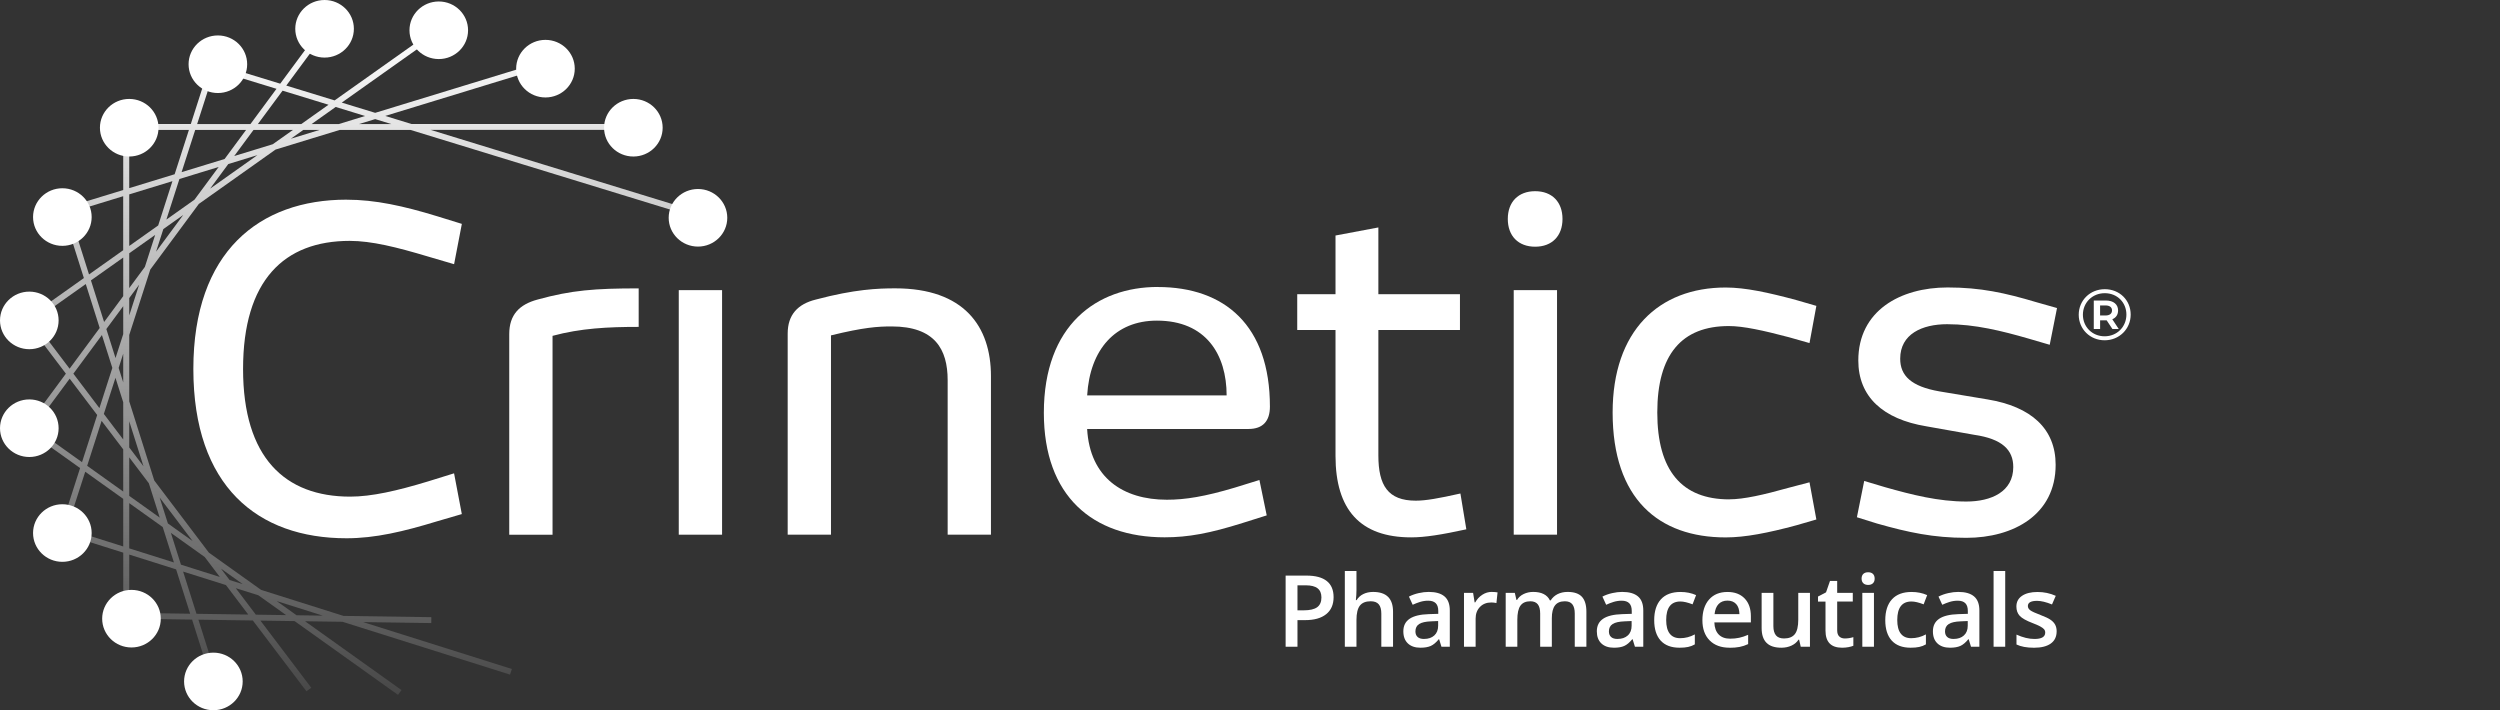<?xml version="1.0" encoding="UTF-8"?>
<svg xmlns="http://www.w3.org/2000/svg" width="176" height="50" viewBox="0 0 176 50" fill="none">
  <rect x="0" y="0" width="176" height="50" fill="#333333" stroke="none"/>
  <g clip-path="url(#clip0_354_304)">
    <path d="M24.396 14.058C26.417 14.058 28.407 14.499 30.781 15.225L32.514 15.761L31.968 18.599L30.14 18.062C27.925 17.399 26.161 16.958 24.62 16.958C20 16.958 17.112 19.734 17.112 25.977C17.112 32.22 20.063 34.963 24.652 34.963C26.161 34.963 27.957 34.553 30.138 33.89L31.966 33.322L32.512 36.191L30.779 36.697C28.405 37.422 26.415 37.894 24.394 37.894C18.138 37.894 13.612 34.237 13.612 25.975C13.612 17.713 18.265 14.056 24.394 14.056L24.396 14.058Z" fill="white"></path>
    <path d="M44.963 23.013C42.782 23.013 40.888 23.108 38.899 23.643V37.643H35.851V23.518C35.851 22.163 36.557 21.437 37.839 21.09C40.245 20.427 41.883 20.302 44.963 20.302V23.013Z" fill="white"></path>
    <path d="M47.785 37.642V20.426H50.834V37.642H47.785Z" fill="white"></path>
    <path d="M58.501 37.642H55.453V23.484C55.453 22.16 56.159 21.403 57.441 21.087C60.169 20.362 61.806 20.299 63.025 20.299C67.87 20.299 69.763 22.979 69.763 26.48V37.642H66.715V26.765C66.715 24.59 65.815 22.981 62.769 22.981C61.806 22.981 60.812 23.044 58.501 23.611V37.642Z" fill="white"></path>
    <path d="M81.508 20.206C86.224 20.206 89.402 22.917 89.402 28.624C89.402 29.632 88.919 30.2 87.893 30.2H76.534C76.727 33.636 79.069 35.181 82.149 35.181C83.433 35.181 84.813 34.961 86.931 34.328L88.663 33.792L89.177 36.283L87.476 36.819C85.166 37.545 83.657 37.827 81.99 37.827C76.921 37.827 73.487 34.927 73.487 29.062C73.487 22.884 77.209 20.202 81.51 20.202L81.508 20.206ZM81.445 22.572C78.525 22.572 76.729 24.59 76.536 27.838H86.355C86.355 24.969 84.91 22.572 81.447 22.572H81.445Z" fill="white"></path>
    <path d="M103.23 37.264C101.497 37.642 100.31 37.831 99.347 37.831C95.753 37.831 94.02 35.877 94.02 32.093V23.233H91.325V20.711H94.02V16.58L97.037 16.012V20.711H102.781V23.233H97.037V32.062C97.037 34.174 97.712 35.247 99.669 35.247C100.376 35.247 101.273 35.089 102.813 34.742L103.23 37.264Z" fill="white"></path>
    <path d="M108.075 17.368C106.888 17.368 106.149 16.611 106.149 15.414C106.149 14.216 106.888 13.46 108.075 13.46C109.262 13.46 110 14.216 110 15.414C110 16.611 109.262 17.368 108.075 17.368ZM106.566 37.642V20.426H109.615V37.642H106.566Z" fill="white"></path>
    <path d="M121.743 35.152C122.769 35.152 124.148 34.836 125.946 34.333L127.389 33.954L127.872 36.572L126.461 36.981C124.472 37.518 122.866 37.834 121.487 37.834C116.771 37.834 113.529 35.123 113.529 29.038C113.529 23.299 116.771 20.241 121.487 20.241C122.866 20.241 124.47 20.588 126.461 21.125L127.872 21.534L127.389 24.152L125.946 23.742C124.15 23.268 122.737 22.954 121.711 22.954C118.406 22.954 116.673 24.94 116.673 29.04C116.673 33.139 118.406 35.156 121.743 35.156V35.152Z" fill="white"></path>
    <path d="M139.935 28.121C142.984 28.626 144.717 30.171 144.717 32.724C144.717 36.225 141.765 37.863 138.427 37.863C136.116 37.863 134.352 37.485 132.137 36.855L130.726 36.414L131.24 33.859L132.716 34.3C134.61 34.836 136.47 35.308 138.429 35.308C140.193 35.308 141.734 34.614 141.734 32.88C141.734 31.682 140.964 30.894 138.975 30.609L135.607 30.011C132.558 29.506 130.825 27.93 130.825 25.377C130.825 21.878 133.776 20.237 137.113 20.237C139.423 20.237 141.156 20.616 143.369 21.277L144.814 21.686L144.3 24.273L142.792 23.832C140.93 23.296 139.038 22.824 137.079 22.824C135.315 22.824 133.774 23.518 133.774 25.252C133.774 26.449 134.544 27.206 136.533 27.553L139.935 28.121Z" fill="white"></path>
    <path d="M93.885 42.035C93.885 42.559 93.712 42.959 93.362 43.239C93.013 43.52 92.518 43.657 91.873 43.657H91.342V45.532H90.508V40.522H91.977C92.613 40.522 93.092 40.651 93.409 40.907C93.726 41.162 93.885 41.539 93.885 42.038V42.035ZM91.344 42.967H91.786C92.214 42.967 92.527 42.894 92.728 42.749C92.927 42.603 93.028 42.374 93.028 42.062C93.028 41.776 92.939 41.559 92.759 41.418C92.58 41.277 92.3 41.206 91.922 41.206H91.342V42.967H91.344Z" fill="white"></path>
    <path d="M98.068 45.53H97.245V43.2C97.245 42.907 97.186 42.688 97.065 42.545C96.944 42.401 96.756 42.329 96.496 42.329C96.151 42.329 95.899 42.431 95.738 42.632C95.578 42.834 95.495 43.173 95.495 43.649V45.53H94.676V40.198H95.495V41.551C95.495 41.767 95.48 42 95.453 42.248H95.506C95.618 42.065 95.772 41.923 95.971 41.824C96.17 41.724 96.403 41.672 96.667 41.672C97.602 41.672 98.07 42.135 98.07 43.06V45.53H98.068Z" fill="white"></path>
    <path d="M101.478 45.53L101.315 45.002H101.288C101.102 45.233 100.915 45.389 100.727 45.474C100.539 45.557 100.298 45.599 100.001 45.599C99.623 45.599 99.326 45.499 99.115 45.297C98.903 45.096 98.795 44.813 98.795 44.445C98.795 44.054 98.944 43.759 99.238 43.561C99.532 43.362 99.982 43.254 100.587 43.235L101.254 43.214V43.012C101.254 42.771 101.197 42.588 101.08 42.47C100.964 42.351 100.786 42.289 100.545 42.289C100.348 42.289 100.158 42.318 99.976 42.374C99.794 42.43 99.621 42.499 99.453 42.576L99.189 42C99.398 41.892 99.627 41.811 99.876 41.755C100.126 41.698 100.359 41.671 100.581 41.671C101.072 41.671 101.442 41.775 101.692 41.987C101.941 42.197 102.066 42.528 102.066 42.977V45.53H101.48H101.478ZM100.257 44.981C100.556 44.981 100.795 44.9 100.975 44.736C101.154 44.574 101.245 44.343 101.245 44.05V43.721L100.75 43.742C100.365 43.757 100.084 43.819 99.908 43.931C99.733 44.044 99.646 44.218 99.646 44.451C99.646 44.619 99.697 44.75 99.8 44.844C99.902 44.938 100.056 44.983 100.262 44.983L100.257 44.981Z" fill="white"></path>
    <path d="M105.02 41.672C105.185 41.672 105.32 41.684 105.428 41.705L105.348 42.455C105.231 42.428 105.111 42.414 104.986 42.414C104.658 42.414 104.391 42.518 104.188 42.73C103.985 42.94 103.884 43.212 103.884 43.549V45.53H103.065V41.74H103.706L103.814 42.407H103.856C103.983 42.181 104.15 42.002 104.358 41.869C104.563 41.736 104.785 41.669 105.022 41.669L105.02 41.672Z" fill="white"></path>
    <path d="M109.251 45.53H108.428V43.193C108.428 42.904 108.373 42.686 108.261 42.545C108.149 42.403 107.975 42.33 107.738 42.33C107.423 42.33 107.19 42.432 107.042 42.634C106.894 42.836 106.82 43.172 106.82 43.642V45.53H106.001V41.74H106.643L106.757 42.237H106.799C106.905 42.056 107.061 41.917 107.265 41.819C107.468 41.721 107.692 41.671 107.935 41.671C108.528 41.671 108.921 41.871 109.114 42.268H109.169C109.283 42.081 109.444 41.935 109.649 41.829C109.856 41.725 110.093 41.671 110.36 41.671C110.821 41.671 111.155 41.786 111.367 42.014C111.576 42.243 111.682 42.592 111.682 43.06V45.53H110.863V43.193C110.863 42.904 110.806 42.686 110.694 42.545C110.582 42.401 110.406 42.33 110.169 42.33C109.85 42.33 109.617 42.428 109.471 42.624C109.323 42.819 109.249 43.118 109.249 43.524V45.532L109.251 45.53Z" fill="white"></path>
    <path d="M115.099 45.53L114.936 45.002H114.909C114.723 45.233 114.536 45.389 114.348 45.474C114.16 45.559 113.919 45.599 113.622 45.599C113.244 45.599 112.948 45.499 112.736 45.297C112.524 45.096 112.417 44.813 112.417 44.445C112.417 44.054 112.565 43.759 112.859 43.561C113.153 43.362 113.603 43.254 114.209 43.235L114.875 43.214V43.012C114.875 42.771 114.818 42.588 114.701 42.47C114.585 42.351 114.407 42.289 114.166 42.289C113.969 42.289 113.779 42.318 113.597 42.374C113.415 42.43 113.242 42.499 113.074 42.576L112.81 42C113.019 41.892 113.248 41.811 113.498 41.755C113.747 41.698 113.98 41.671 114.202 41.671C114.693 41.671 115.063 41.775 115.313 41.987C115.563 42.197 115.687 42.528 115.687 42.977V45.53H115.101H115.099ZM113.878 44.981C114.177 44.981 114.416 44.9 114.596 44.736C114.776 44.574 114.866 44.343 114.866 44.05V43.721L114.371 43.742C113.986 43.757 113.705 43.819 113.529 43.931C113.354 44.044 113.267 44.218 113.267 44.451C113.267 44.619 113.318 44.75 113.421 44.844C113.523 44.938 113.677 44.983 113.883 44.983L113.878 44.981Z" fill="white"></path>
    <path d="M118.241 45.599C117.657 45.599 117.215 45.431 116.91 45.098C116.608 44.763 116.456 44.283 116.456 43.657C116.456 43.031 116.614 42.53 116.932 42.187C117.249 41.844 117.708 41.674 118.307 41.674C118.713 41.674 119.079 41.749 119.405 41.896L119.157 42.545C118.81 42.412 118.525 42.345 118.3 42.345C117.634 42.345 117.3 42.78 117.3 43.651C117.3 44.075 117.382 44.395 117.549 44.609C117.714 44.824 117.96 44.929 118.279 44.929C118.643 44.929 118.99 44.84 119.316 44.661V45.364C119.17 45.449 119.013 45.51 118.846 45.545C118.679 45.582 118.478 45.599 118.241 45.599Z" fill="white"></path>
    <path d="M121.764 45.599C121.165 45.599 120.695 45.426 120.357 45.083C120.018 44.74 119.849 44.266 119.849 43.663C119.849 43.06 120.006 42.557 120.321 42.204C120.634 41.85 121.066 41.674 121.614 41.674C122.124 41.674 122.526 41.826 122.82 42.129C123.114 42.433 123.262 42.85 123.262 43.383V43.817H120.691C120.702 44.185 120.803 44.468 120.994 44.666C121.184 44.863 121.453 44.963 121.8 44.963C122.028 44.963 122.24 44.942 122.437 44.9C122.633 44.859 122.845 44.788 123.069 44.691V45.345C122.868 45.439 122.667 45.505 122.462 45.545C122.257 45.584 122.024 45.603 121.762 45.603L121.764 45.599ZM121.614 42.283C121.353 42.283 121.144 42.364 120.987 42.526C120.831 42.688 120.738 42.925 120.706 43.235H122.456C122.451 42.921 122.373 42.684 122.225 42.524C122.077 42.364 121.872 42.283 121.612 42.283H121.614Z" fill="white"></path>
    <path d="M126.772 45.53L126.657 45.033H126.615C126.501 45.21 126.338 45.347 126.128 45.447C125.917 45.547 125.678 45.599 125.409 45.599C124.941 45.599 124.592 45.484 124.364 45.256C124.135 45.027 124.019 44.682 124.019 44.218V41.74H124.846V44.077C124.846 44.366 124.908 44.584 125.028 44.73C125.149 44.875 125.339 44.948 125.597 44.948C125.942 44.948 126.194 44.846 126.355 44.645C126.516 44.443 126.598 44.104 126.598 43.628V41.74H127.421V45.53H126.776H126.772Z" fill="white"></path>
    <path d="M129.878 44.948C130.076 44.948 130.277 44.917 130.476 44.855V45.462C130.385 45.501 130.269 45.532 130.125 45.56C129.981 45.587 129.833 45.599 129.681 45.599C128.904 45.599 128.515 45.198 128.515 44.393V42.352H127.988V41.996L128.553 41.701L128.832 40.898H129.338V41.74H130.436V42.35H129.338V44.379C129.338 44.572 129.387 44.715 129.486 44.809C129.586 44.903 129.715 44.948 129.875 44.948H129.878Z" fill="white"></path>
    <path d="M131.056 40.736C131.056 40.593 131.096 40.48 131.177 40.404C131.257 40.327 131.371 40.287 131.519 40.287C131.668 40.287 131.775 40.327 131.856 40.404C131.936 40.48 131.976 40.593 131.976 40.736C131.976 40.88 131.936 40.981 131.856 41.06C131.775 41.139 131.663 41.179 131.519 41.179C131.376 41.179 131.257 41.139 131.177 41.06C131.096 40.981 131.056 40.873 131.056 40.736ZM131.926 45.53H131.107V41.74H131.926V45.53Z" fill="white"></path>
    <path d="M134.509 45.599C133.925 45.599 133.483 45.431 133.178 45.098C132.875 44.763 132.723 44.283 132.723 43.657C132.723 43.031 132.882 42.53 133.199 42.187C133.517 41.844 133.976 41.674 134.574 41.674C134.981 41.674 135.347 41.749 135.672 41.896L135.425 42.545C135.078 42.412 134.792 42.345 134.568 42.345C133.902 42.345 133.567 42.78 133.567 43.651C133.567 44.075 133.65 44.395 133.817 44.609C133.982 44.824 134.227 44.929 134.547 44.929C134.911 44.929 135.258 44.84 135.584 44.661V45.364C135.438 45.449 135.281 45.51 135.114 45.545C134.947 45.582 134.746 45.599 134.509 45.599Z" fill="white"></path>
    <path d="M138.759 45.53L138.596 45.002H138.569C138.383 45.233 138.197 45.389 138.008 45.474C137.82 45.557 137.579 45.599 137.283 45.599C136.904 45.599 136.608 45.499 136.396 45.297C136.182 45.096 136.077 44.813 136.077 44.445C136.077 44.054 136.225 43.759 136.519 43.561C136.813 43.362 137.264 43.254 137.869 43.235L138.535 43.214V43.012C138.535 42.771 138.478 42.588 138.362 42.47C138.245 42.351 138.068 42.289 137.826 42.289C137.63 42.289 137.439 42.318 137.257 42.374C137.075 42.43 136.902 42.499 136.735 42.576L136.47 42C136.68 41.892 136.908 41.811 137.158 41.755C137.407 41.698 137.64 41.671 137.862 41.671C138.353 41.671 138.723 41.775 138.973 41.987C139.223 42.197 139.348 42.528 139.348 42.977V45.53H138.762H138.759ZM137.541 44.981C137.839 44.981 138.078 44.9 138.258 44.736C138.438 44.574 138.529 44.343 138.529 44.05V43.721L138.034 43.742C137.649 43.757 137.367 43.819 137.192 43.931C137.016 44.044 136.929 44.218 136.929 44.451C136.929 44.619 136.98 44.75 137.084 44.844C137.185 44.938 137.34 44.983 137.545 44.983L137.541 44.981Z" fill="white"></path>
    <path d="M141.167 45.53H140.348V40.198H141.167V45.53Z" fill="white"></path>
    <path d="M144.787 44.451C144.787 44.821 144.65 45.106 144.377 45.304C144.102 45.501 143.71 45.601 143.198 45.601C142.686 45.601 142.271 45.524 141.96 45.372V44.676C142.413 44.882 142.836 44.983 143.226 44.983C143.729 44.983 143.983 44.834 143.983 44.534C143.983 44.439 143.956 44.358 143.898 44.295C143.841 44.233 143.75 44.164 143.623 44.096C143.496 44.027 143.317 43.95 143.09 43.863C142.646 43.694 142.346 43.524 142.189 43.356C142.032 43.187 141.954 42.967 141.954 42.699C141.954 42.374 142.087 42.123 142.354 41.944C142.621 41.765 142.982 41.676 143.439 41.676C143.896 41.676 144.322 41.765 144.726 41.946L144.461 42.553C144.044 42.385 143.695 42.3 143.412 42.3C142.98 42.3 142.762 42.42 142.762 42.663C142.762 42.782 142.819 42.882 142.932 42.965C143.044 43.048 143.289 43.16 143.67 43.304C143.989 43.424 144.22 43.534 144.364 43.636C144.508 43.736 144.616 43.852 144.685 43.983C144.755 44.114 144.789 44.273 144.789 44.455L144.787 44.451Z" fill="white"></path>
    <path d="M14.711 38.913L10.862 33.83L9.098 28.256V23.584L10.581 18.975L13.996 14.358L19.397 10.53L23.918 9.146H28.899L49.868 15.58L49.995 15.183L30.318 9.144H43.901V8.728H28.962L27.122 8.162L37.194 5.079L37.07 4.682L26.413 7.944L24.06 7.223L31.014 2.295L30.767 1.959L23.556 7.069L20.154 6.025L23.021 2.146L22.678 1.9L19.727 5.892L15.233 4.514L15.329 4.216L14.924 4.092L14.827 4.391L14.766 4.372L14.639 4.769L14.7 4.788L13.433 8.73H9.204V9.146H13.3L12.295 12.266L9.098 13.245V8.99H8.675V13.377L4.803 14.562L4.928 14.959L8.672 13.813V17.616L6.267 19.32L5.067 15.53L4.663 15.653L5.905 19.576L1.938 22.387L2.061 22.555L1.892 22.68L4.638 26.306L1.892 30.021L2.063 30.144L1.938 30.312L5.639 32.952L4.187 37.462L4.591 37.587L6 33.21L8.675 35.119V38.47L4.72 37.223L4.591 37.618L8.677 38.907V43.865H9.1V43.555L13.522 43.62L15.034 48.395L15.438 48.273L13.968 43.626L17.8 43.682L21.574 48.666L21.913 48.418L18.333 43.69L20.741 43.726L28.019 48.919L28.266 48.582L21.475 43.736L24.113 43.774L35.906 47.493L36.035 47.098L25.564 43.796L30.361 43.865L30.367 43.449L24.183 43.36L18.384 41.53L14.713 38.911L14.711 38.913ZM17.091 41.125L16.164 40.834L15.557 40.031L17.091 41.125ZM15.472 40.616L12.739 39.753L12.03 37.514L14.412 39.214L15.475 40.616H15.472ZM13.564 38.096L11.819 36.85L11.241 35.029L13.564 38.096ZM11.245 36.441L9.098 34.909V32.198L10.479 34.023L11.245 36.443V36.441ZM10.101 32.825L9.098 31.501V29.659L10.101 32.825ZM7.909 25.902L6.999 28.73L5.165 26.306L7.175 23.587L7.909 25.904V25.902ZM7.486 23.164L8.675 21.555V23.522L8.133 25.208L7.486 23.164ZM8.129 26.597L8.675 28.32V30.94L7.31 29.14L8.129 26.597ZM8.675 26.921L8.353 25.902L8.675 24.9V26.919V26.921ZM9.098 22.208V20.983L9.796 20.04L9.098 22.206V22.208ZM9.098 20.277V17.83L10.924 16.537L10.2 18.788L9.1 20.277H9.098ZM10.985 17.724L11.499 16.127L12.898 15.135L10.985 17.722V17.724ZM11.711 15.464L12.631 12.601L15.394 11.755L13.691 14.058L11.709 15.462L11.711 15.464ZM14.791 13.281L16.071 11.549L18.121 10.921L14.791 13.281ZM16.488 10.986L17.846 9.148H20.624L19.202 10.154L16.486 10.986H16.488ZM20.478 9.765L21.35 9.148H22.494L20.478 9.765ZM27.545 8.732H25.277L26.413 8.385L27.545 8.732ZM25.702 8.166L23.855 8.732H21.938L23.633 7.53L25.702 8.166ZM23.125 7.376L21.212 8.732H18.155L19.892 6.383L23.127 7.374L23.125 7.376ZM15.106 4.915L19.465 6.252L17.633 8.732H13.879L15.108 4.915H15.106ZM13.744 9.148H17.324L15.811 11.194L12.785 12.119L13.742 9.148H13.744ZM9.098 13.684L12.14 12.753L11.137 15.871L9.098 17.316V13.684ZM8.675 18.129V20.848L7.329 22.67L6.402 19.74L8.677 18.129H8.675ZM2.361 22.603L6.038 19.996L7.018 23.09L4.9 25.956L2.361 22.603ZM2.359 30.1L4.904 26.657L6.842 29.216L5.774 32.537L2.359 30.1ZM6.136 32.794L7.153 29.628L8.675 31.636V34.605L6.136 32.792V32.794ZM9.098 35.422L11.455 37.104L12.244 39.597L9.098 38.605V35.422ZM9.098 43.142V39.042L12.398 40.083L13.386 43.206L9.098 43.144V43.142ZM13.833 43.212L12.891 40.239L15.906 41.189L17.478 43.264L13.833 43.212ZM18.011 43.273L16.6 41.408L18.189 41.909L20.144 43.304L18.013 43.273H18.011ZM22.727 43.341L20.876 43.314L19.477 42.316L22.727 43.341Z" fill="url(#paint0_linear_354_304)"></path>
    <path d="M49.138 17.36C50.277 17.36 51.2 16.452 51.2 15.333C51.2 14.213 50.277 13.306 49.138 13.306C47.998 13.306 47.075 14.213 47.075 15.333C47.075 16.452 47.998 17.36 49.138 17.36Z" fill="white"></path>
    <path d="M44.589 11.019C45.728 11.019 46.651 10.111 46.651 8.992C46.651 7.872 45.728 6.965 44.589 6.965C43.449 6.965 42.526 7.872 42.526 8.992C42.526 10.111 43.449 11.019 44.589 11.019Z" fill="white"></path>
    <path d="M38.4 6.861C39.539 6.861 40.463 5.953 40.463 4.834C40.463 3.714 39.539 2.807 38.4 2.807C37.261 2.807 36.337 3.714 36.337 4.834C36.337 5.953 37.261 6.861 38.4 6.861Z" fill="white"></path>
    <path d="M30.89 4.158C32.029 4.158 32.952 3.251 32.952 2.131C32.952 1.012 32.029 0.104 30.89 0.104C29.75 0.104 28.827 1.012 28.827 2.131C28.827 3.251 29.75 4.158 30.89 4.158Z" fill="white"></path>
    <path d="M22.85 4.054C23.989 4.054 24.913 3.147 24.913 2.027C24.913 0.908 23.989 0 22.85 0C21.711 0 20.787 0.908 20.787 2.027C20.787 3.147 21.711 4.054 22.85 4.054Z" fill="white"></path>
    <path d="M15.339 6.549C16.478 6.549 17.401 5.641 17.401 4.522C17.401 3.402 16.478 2.495 15.339 2.495C14.199 2.495 13.276 3.402 13.276 4.522C13.276 5.641 14.199 6.549 15.339 6.549Z" fill="white"></path>
    <path d="M9.097 11.019C10.237 11.019 11.16 10.111 11.16 8.992C11.16 7.872 10.237 6.965 9.097 6.965C7.958 6.965 7.035 7.872 7.035 8.992C7.035 10.111 7.958 11.019 9.097 11.019Z" fill="white"></path>
    <path d="M4.39 17.308C5.529 17.308 6.453 16.4 6.453 15.28C6.453 14.161 5.529 13.253 4.39 13.253C3.251 13.253 2.327 14.161 2.327 15.28C2.327 16.4 3.251 17.308 4.39 17.308Z" fill="white"></path>
    <path d="M2.063 24.584C3.202 24.584 4.126 23.677 4.126 22.557C4.126 21.438 3.202 20.53 2.063 20.53C0.924 20.53 0 21.438 0 22.557C0 23.677 0.924 24.584 2.063 24.584Z" fill="white"></path>
    <path d="M2.063 32.173C3.202 32.173 4.126 31.265 4.126 30.146C4.126 29.026 3.202 28.119 2.063 28.119C0.924 28.119 0 29.026 0 30.146C0 31.265 0.924 32.173 2.063 32.173Z" fill="white"></path>
    <path d="M4.39 39.553C5.529 39.553 6.453 38.645 6.453 37.526C6.453 36.407 5.529 35.499 4.39 35.499C3.251 35.499 2.327 36.407 2.327 37.526C2.327 38.645 3.251 39.553 4.39 39.553Z" fill="white"></path>
    <path d="M9.256 45.582C10.395 45.582 11.319 44.674 11.319 43.555C11.319 42.435 10.395 41.528 9.256 41.528C8.117 41.528 7.193 42.435 7.193 43.555C7.193 44.674 8.117 45.582 9.256 45.582Z" fill="white"></path>
    <path d="M15.022 50C16.161 50 17.085 49.092 17.085 47.973C17.085 46.853 16.161 45.946 15.022 45.946C13.883 45.946 12.959 46.853 12.959 47.973C12.959 49.092 13.883 50 15.022 50Z" fill="white"></path>
    <path d="M150 22.147C150 23.16 149.196 23.956 148.166 23.956C147.135 23.956 146.342 23.162 146.342 22.158C146.342 21.154 147.135 20.359 148.176 20.359C149.217 20.359 150 21.133 150 22.147ZM149.699 22.147C149.699 21.293 149.056 20.64 148.176 20.64C147.296 20.64 146.636 21.307 146.636 22.158C146.636 23.008 147.29 23.675 148.166 23.675C149.041 23.675 149.699 23.004 149.699 22.147ZM148.705 22.474L149.16 23.162H148.714L148.309 22.551H147.848V23.162H147.402V21.156H148.252C148.792 21.156 149.113 21.43 149.113 21.854C149.113 22.154 148.967 22.368 148.705 22.476V22.474ZM148.229 22.21C148.519 22.21 148.686 22.077 148.686 21.854C148.686 21.632 148.519 21.503 148.229 21.503H147.846V22.21H148.229Z" fill="white"></path>
  </g>
  <defs>
    <linearGradient id="paint0_linear_354_304" x1="25.943" y1="48.921" x2="25.943" y2="1.905" gradientUnits="userSpaceOnUse">
      <stop stop-color="white" stop-opacity="0.1"></stop>
      <stop offset="1" stop-color="white"></stop>
    </linearGradient>
    <clipPath id="clip0_354_304">
      <rect width="150" height="50" fill="white"></rect>
    </clipPath>
  </defs>
</svg>
